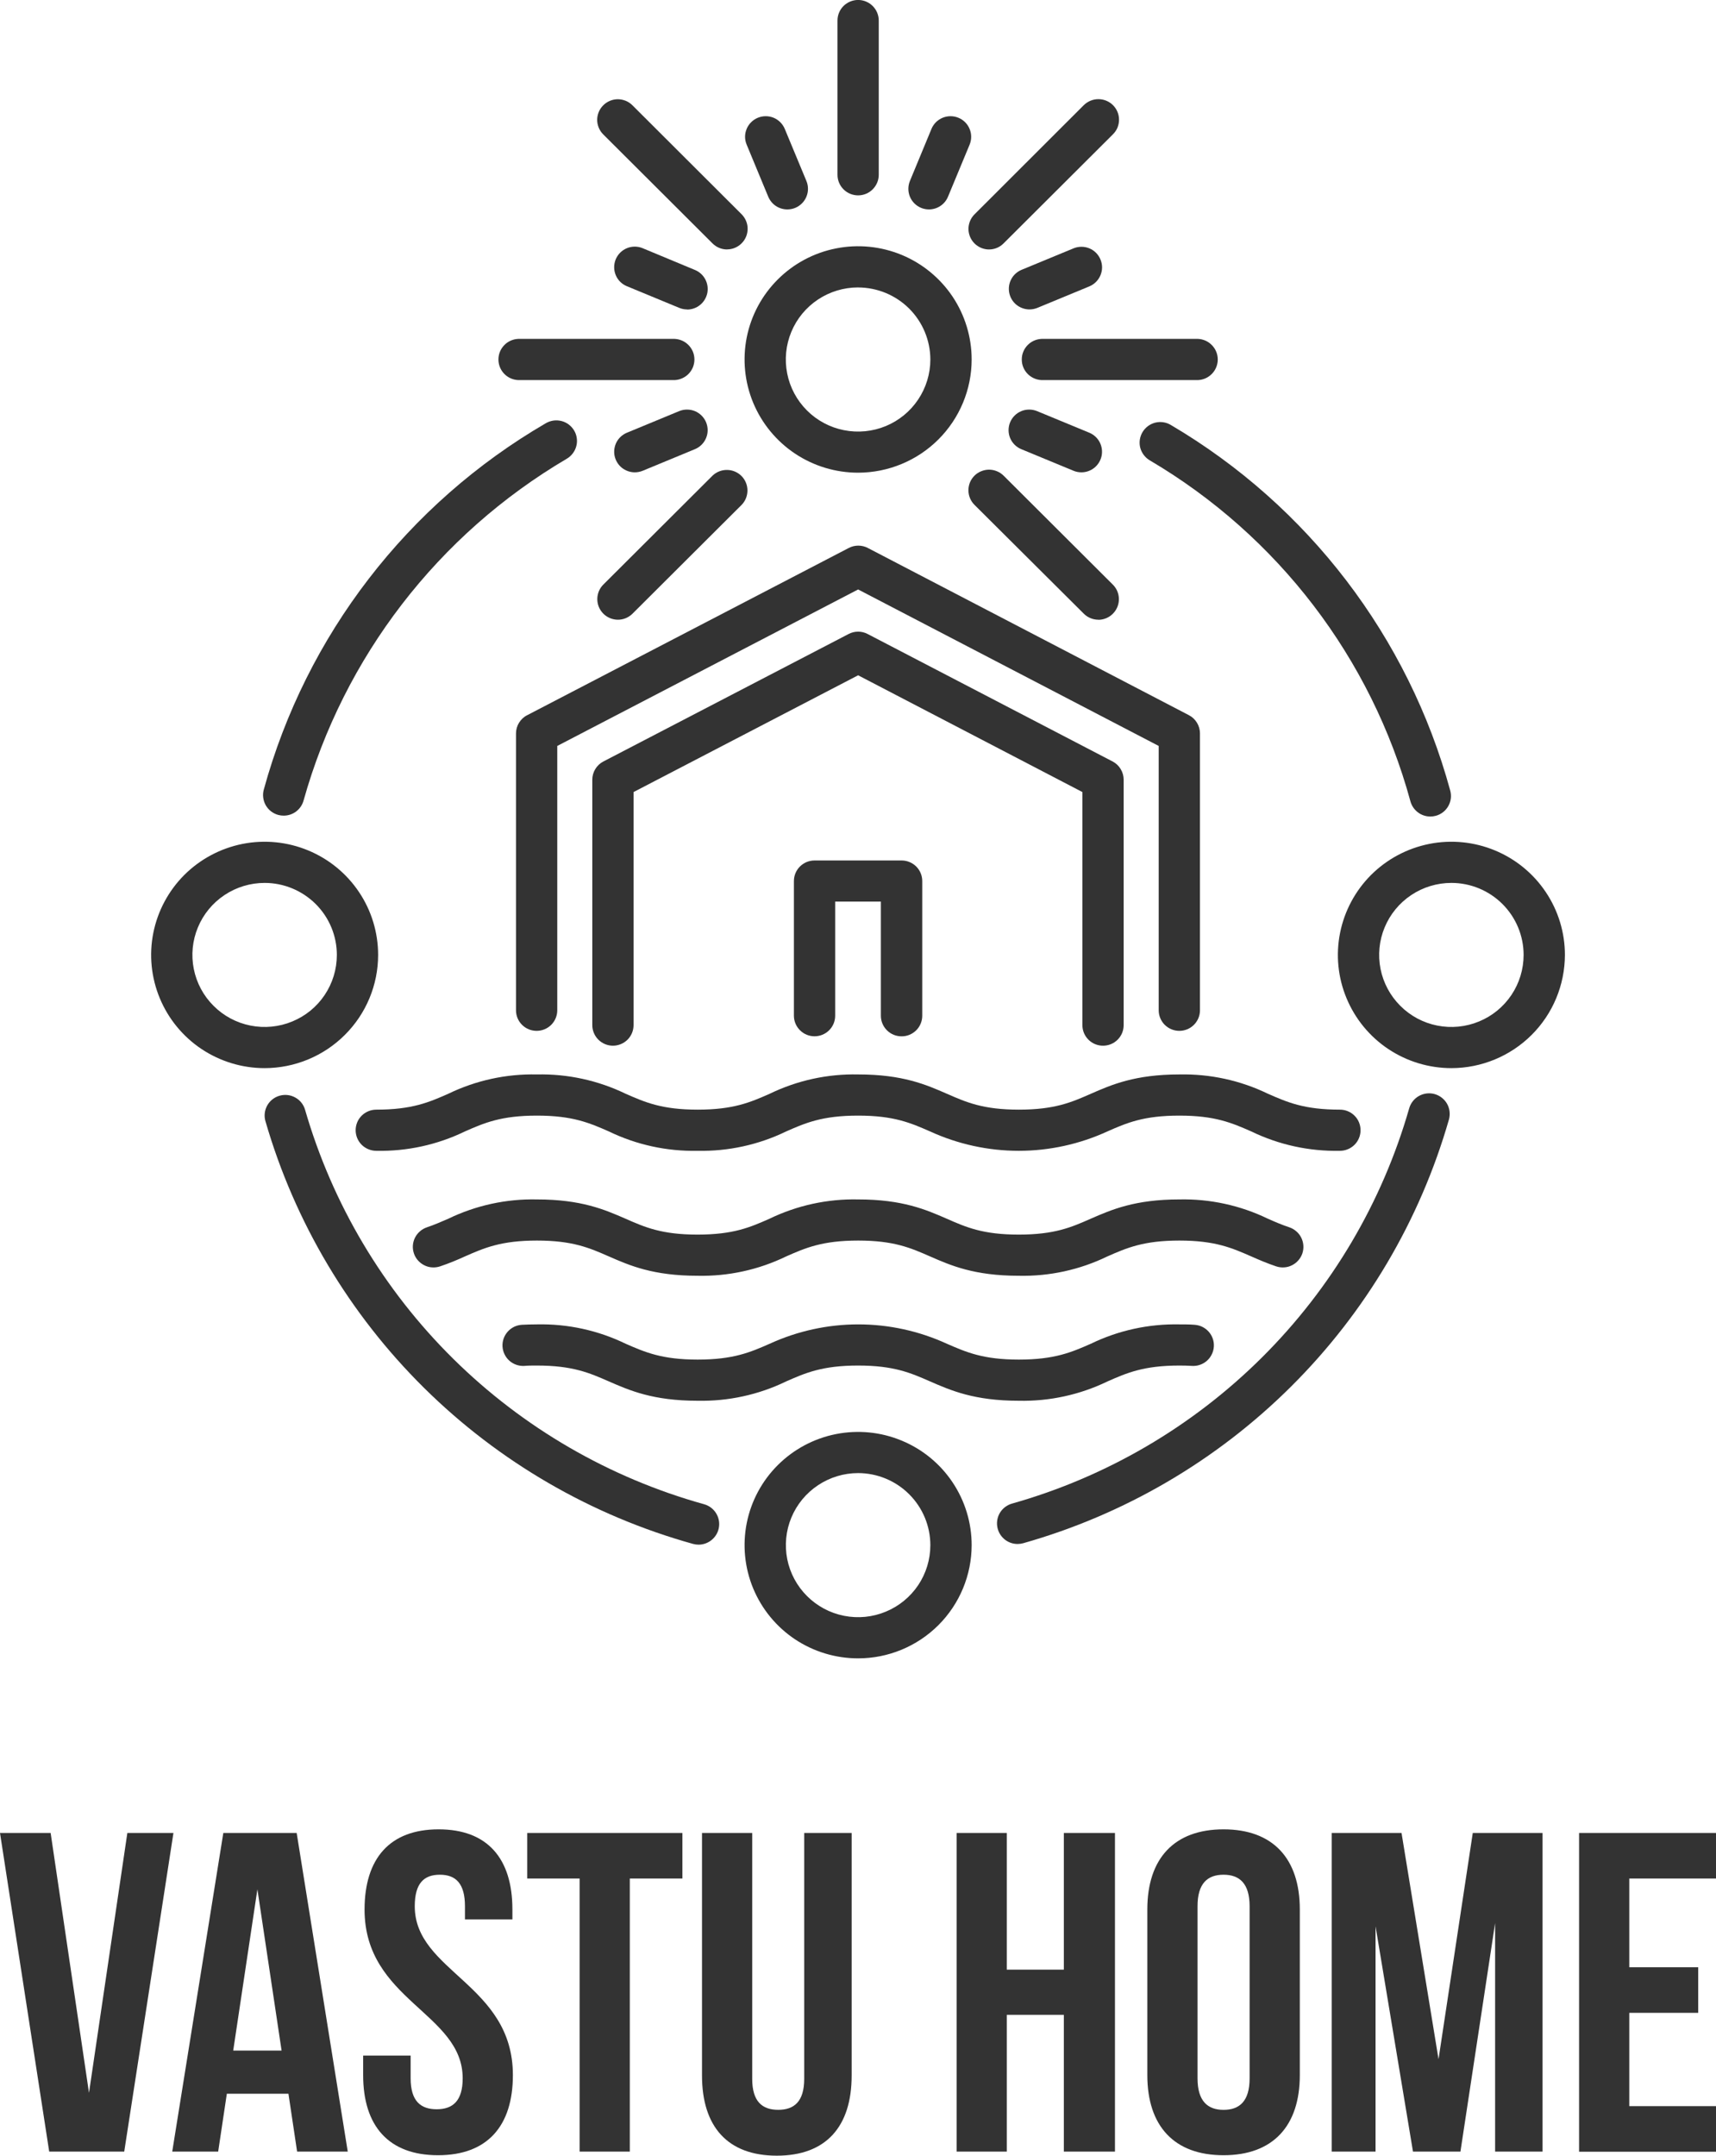 <?xml version="1.0" encoding="UTF-8"?> <svg xmlns="http://www.w3.org/2000/svg" viewBox="0 0 43 54" fill="none"><g clip-path="url(#clip0_99_160)"><path d="M25.499 38.677C25.374 38.677 25.253 38.632 25.16 38.55C25.066 38.468 25.005 38.355 24.988 38.231C24.971 38.108 24.999 37.983 25.067 37.879C25.136 37.775 25.239 37.699 25.36 37.665C27.727 36.996 29.883 35.735 31.625 34.002C33.367 32.269 34.636 30.122 35.312 27.763C35.35 27.631 35.438 27.52 35.558 27.453C35.678 27.387 35.819 27.37 35.951 27.407C36.083 27.445 36.195 27.533 36.262 27.652C36.328 27.771 36.345 27.913 36.308 28.044C35.582 30.572 34.221 32.874 32.354 34.731C30.487 36.589 28.176 37.94 25.639 38.658C25.593 38.67 25.546 38.677 25.499 38.677Z" fill="#333333"></path><path d="M17.505 38.694C17.458 38.694 17.412 38.687 17.366 38.675C14.823 37.967 12.503 36.622 10.628 34.769C8.753 32.915 7.383 30.614 6.651 28.084C6.613 27.953 6.63 27.812 6.696 27.693C6.763 27.573 6.874 27.485 7.006 27.448C7.138 27.41 7.279 27.426 7.399 27.493C7.519 27.559 7.608 27.67 7.645 27.802C8.329 30.162 9.606 32.308 11.356 34.037C13.106 35.766 15.27 37.02 17.642 37.681C17.763 37.714 17.867 37.79 17.936 37.894C18.005 37.998 18.034 38.124 18.017 38.247C18.001 38.371 17.939 38.484 17.845 38.566C17.751 38.648 17.63 38.694 17.505 38.694Z" fill="#333333"></path><path d="M7.109 20.432C7.062 20.432 7.016 20.426 6.971 20.414C6.906 20.396 6.845 20.365 6.791 20.324C6.737 20.282 6.693 20.23 6.659 20.172C6.626 20.113 6.604 20.048 6.596 19.981C6.587 19.913 6.592 19.845 6.61 19.78C7.67 15.915 10.208 12.62 13.679 10.601C13.738 10.567 13.803 10.545 13.87 10.535C13.937 10.526 14.006 10.53 14.072 10.547C14.137 10.564 14.199 10.594 14.253 10.635C14.307 10.676 14.353 10.727 14.387 10.785C14.422 10.844 14.444 10.908 14.453 10.975C14.463 11.042 14.459 11.111 14.441 11.176C14.424 11.242 14.394 11.303 14.353 11.357C14.312 11.411 14.261 11.457 14.203 11.491C10.978 13.389 8.615 16.457 7.607 20.053C7.577 20.162 7.512 20.258 7.422 20.327C7.332 20.395 7.222 20.432 7.109 20.432Z" fill="#333333"></path><path d="M35.842 20.454C35.728 20.454 35.618 20.417 35.528 20.348C35.438 20.279 35.373 20.183 35.343 20.074C34.365 16.489 32.023 13.425 28.815 11.534C28.756 11.5 28.704 11.454 28.663 11.4C28.621 11.346 28.591 11.284 28.573 11.218C28.556 11.152 28.552 11.083 28.562 11.015C28.572 10.948 28.595 10.883 28.63 10.824C28.665 10.766 28.711 10.715 28.766 10.674C28.821 10.633 28.883 10.604 28.95 10.587C29.016 10.571 29.085 10.568 29.152 10.578C29.22 10.589 29.285 10.612 29.343 10.648C32.782 12.675 35.292 15.959 36.34 19.803C36.358 19.868 36.363 19.936 36.355 20.003C36.346 20.07 36.325 20.135 36.291 20.194C36.258 20.253 36.212 20.305 36.159 20.346C36.105 20.388 36.044 20.418 35.978 20.436C35.934 20.448 35.888 20.454 35.842 20.454Z" fill="#333333"></path><path d="M6.631 26.757C6.069 26.757 5.519 26.59 5.051 26.279C4.584 25.968 4.219 25.524 4.004 25.006C3.789 24.488 3.732 23.918 3.842 23.368C3.952 22.818 4.223 22.313 4.62 21.916C5.018 21.52 5.525 21.25 6.077 21.14C6.628 21.031 7.2 21.087 7.72 21.302C8.239 21.516 8.684 21.88 8.996 22.346C9.309 22.812 9.475 23.36 9.475 23.921C9.475 24.673 9.175 25.394 8.641 25.925C8.108 26.457 7.385 26.756 6.631 26.757ZM6.631 22.117C6.273 22.117 5.923 22.223 5.626 22.421C5.328 22.619 5.096 22.901 4.959 23.231C4.822 23.56 4.786 23.923 4.856 24.273C4.926 24.623 5.098 24.945 5.352 25.197C5.605 25.45 5.927 25.622 6.278 25.691C6.629 25.761 6.993 25.725 7.324 25.588C7.655 25.452 7.938 25.221 8.136 24.924C8.335 24.627 8.441 24.278 8.441 23.921C8.441 23.443 8.25 22.984 7.911 22.646C7.571 22.308 7.111 22.117 6.631 22.117Z" fill="#333333"></path><path d="M36.37 26.757C35.807 26.757 35.257 26.59 34.789 26.279C34.322 25.968 33.957 25.524 33.742 25.006C33.526 24.488 33.47 23.918 33.58 23.368C33.69 22.818 33.961 22.313 34.358 21.916C34.756 21.52 35.263 21.25 35.815 21.14C36.366 21.031 36.938 21.087 37.458 21.302C37.977 21.516 38.422 21.88 38.734 22.346C39.047 22.812 39.214 23.36 39.214 23.921C39.212 24.673 38.913 25.394 38.38 25.925C37.846 26.457 37.123 26.756 36.37 26.757ZM36.37 22.117C36.011 22.117 35.661 22.223 35.364 22.421C35.066 22.619 34.834 22.901 34.697 23.231C34.56 23.56 34.524 23.923 34.594 24.273C34.664 24.623 34.837 24.945 35.09 25.197C35.343 25.45 35.665 25.622 36.016 25.691C36.367 25.761 36.731 25.725 37.062 25.588C37.393 25.452 37.675 25.221 37.874 24.924C38.073 24.627 38.179 24.278 38.179 23.921C38.179 23.443 37.988 22.984 37.649 22.646C37.309 22.307 36.849 22.117 36.37 22.117Z" fill="#333333"></path><path d="M21.503 11.841C20.94 11.841 20.39 11.675 19.922 11.363C19.454 11.051 19.09 10.608 18.874 10.09C18.659 9.572 18.603 9.001 18.712 8.451C18.822 7.901 19.093 7.395 19.491 6.999C19.889 6.602 20.396 6.332 20.948 6.223C21.5 6.113 22.072 6.17 22.592 6.384C23.112 6.599 23.556 6.963 23.869 7.429C24.181 7.896 24.348 8.445 24.348 9.006C24.347 9.757 24.047 10.478 23.513 11.01C22.98 11.541 22.257 11.84 21.503 11.841ZM21.503 7.2C21.144 7.2 20.794 7.306 20.496 7.504C20.198 7.702 19.966 7.984 19.829 8.314C19.692 8.644 19.656 9.007 19.726 9.357C19.795 9.708 19.968 10.029 20.221 10.282C20.474 10.535 20.797 10.707 21.148 10.776C21.499 10.846 21.864 10.81 22.195 10.674C22.526 10.537 22.808 10.306 23.007 10.009C23.206 9.712 23.313 9.363 23.313 9.006C23.312 8.527 23.121 8.069 22.782 7.73C22.442 7.392 21.983 7.202 21.503 7.201V7.2Z" fill="#333333"></path><path d="M21.503 41.542C20.94 41.542 20.39 41.376 19.922 41.065C19.454 40.753 19.09 40.31 18.874 39.791C18.659 39.273 18.603 38.703 18.712 38.153C18.822 37.602 19.093 37.097 19.491 36.7C19.889 36.304 20.396 36.033 20.948 35.924C21.5 35.815 22.072 35.871 22.591 36.086C23.111 36.3 23.556 36.664 23.868 37.13C24.181 37.597 24.348 38.145 24.348 38.706C24.347 39.458 24.047 40.179 23.514 40.711C22.98 41.243 22.257 41.542 21.503 41.542ZM21.503 36.901C21.145 36.901 20.795 37.007 20.497 37.206C20.199 37.404 19.967 37.686 19.83 38.016C19.693 38.345 19.658 38.708 19.727 39.058C19.797 39.408 19.97 39.73 20.223 39.982C20.476 40.234 20.798 40.407 21.15 40.476C21.501 40.546 21.865 40.51 22.195 40.373C22.526 40.237 22.809 40.005 23.008 39.709C23.207 39.412 23.313 39.063 23.313 38.706C23.312 38.227 23.121 37.769 22.782 37.431C22.443 37.092 21.983 36.902 21.503 36.901Z" fill="#333333"></path><path d="M33.577 28.828C32.808 28.844 32.047 28.678 31.356 28.343C30.87 28.13 30.45 27.946 29.552 27.946C28.654 27.946 28.231 28.13 27.748 28.343C27.052 28.662 26.294 28.828 25.528 28.828C24.761 28.828 24.004 28.662 23.307 28.343C22.821 28.13 22.401 27.946 21.503 27.946C20.606 27.946 20.182 28.13 19.699 28.343C19.008 28.678 18.247 28.844 17.479 28.828C16.711 28.844 15.949 28.678 15.258 28.343C14.772 28.13 14.351 27.946 13.454 27.946C12.556 27.946 12.133 28.13 11.649 28.343C10.958 28.678 10.197 28.844 9.429 28.828C9.292 28.828 9.16 28.773 9.063 28.677C8.966 28.58 8.912 28.449 8.912 28.312C8.912 28.175 8.966 28.044 9.063 27.948C9.16 27.851 9.292 27.797 9.429 27.797C10.326 27.797 10.75 27.612 11.233 27.399C11.925 27.064 12.686 26.898 13.454 26.915C14.223 26.898 14.986 27.064 15.678 27.399C16.164 27.612 16.584 27.797 17.483 27.797C18.381 27.797 18.804 27.612 19.287 27.399C19.978 27.064 20.739 26.898 21.507 26.915C22.621 26.915 23.209 27.172 23.727 27.399C24.214 27.612 24.634 27.797 25.531 27.797C26.429 27.797 26.852 27.612 27.335 27.399C27.854 27.172 28.442 26.915 29.555 26.915C30.323 26.899 31.082 27.064 31.773 27.399C32.259 27.612 32.679 27.797 33.577 27.797C33.714 27.797 33.845 27.851 33.942 27.948C34.039 28.044 34.093 28.175 34.093 28.312C34.093 28.449 34.039 28.58 33.942 28.677C33.845 28.773 33.714 28.828 33.577 28.828Z" fill="#333333"></path><path d="M25.528 31.958C24.413 31.958 23.826 31.701 23.307 31.474C22.821 31.261 22.401 31.076 21.504 31.076C20.606 31.076 20.182 31.261 19.699 31.474C19.008 31.809 18.247 31.975 17.479 31.958C16.364 31.958 15.777 31.701 15.258 31.474C14.772 31.261 14.352 31.076 13.454 31.076C12.557 31.076 12.133 31.261 11.649 31.474C11.457 31.562 11.258 31.645 11.027 31.723C10.962 31.744 10.894 31.753 10.826 31.748C10.759 31.744 10.692 31.726 10.632 31.695C10.571 31.665 10.517 31.623 10.472 31.572C10.427 31.521 10.393 31.462 10.372 31.398C10.35 31.333 10.341 31.265 10.346 31.198C10.351 31.13 10.369 31.064 10.399 31.004C10.43 30.943 10.472 30.889 10.523 30.845C10.574 30.8 10.634 30.766 10.698 30.744C10.885 30.682 11.05 30.608 11.234 30.529C11.925 30.195 12.686 30.029 13.454 30.046C14.569 30.046 15.156 30.303 15.675 30.529C16.161 30.743 16.581 30.927 17.479 30.927C18.378 30.927 18.8 30.743 19.283 30.529C19.974 30.195 20.735 30.029 21.504 30.046C22.618 30.046 23.205 30.303 23.724 30.529C24.21 30.743 24.63 30.927 25.528 30.927C26.425 30.927 26.849 30.743 27.332 30.529C27.851 30.303 28.438 30.046 29.552 30.046C30.32 30.029 31.082 30.195 31.773 30.53C31.949 30.608 32.12 30.682 32.308 30.744C32.373 30.766 32.432 30.8 32.483 30.845C32.535 30.889 32.577 30.943 32.607 31.004C32.637 31.064 32.655 31.13 32.66 31.198C32.665 31.265 32.656 31.333 32.635 31.398C32.613 31.462 32.579 31.521 32.534 31.572C32.49 31.623 32.435 31.665 32.375 31.695C32.314 31.726 32.248 31.744 32.18 31.748C32.112 31.753 32.044 31.744 31.98 31.723C31.747 31.645 31.549 31.559 31.356 31.474C30.87 31.261 30.45 31.076 29.552 31.076C28.655 31.076 28.231 31.261 27.748 31.474C27.057 31.809 26.296 31.975 25.528 31.958Z" fill="#333333"></path><path d="M25.528 35.089C24.413 35.089 23.826 34.831 23.307 34.605C22.821 34.392 22.401 34.207 21.503 34.207C20.606 34.207 20.182 34.392 19.699 34.605C19.008 34.94 18.247 35.105 17.479 35.089C16.364 35.089 15.777 34.831 15.258 34.605C14.772 34.392 14.351 34.207 13.454 34.207C13.345 34.207 13.238 34.207 13.138 34.216C13.07 34.22 13.002 34.21 12.938 34.188C12.874 34.166 12.815 34.131 12.764 34.086C12.713 34.041 12.672 33.986 12.643 33.925C12.613 33.864 12.596 33.797 12.592 33.73C12.588 33.662 12.598 33.594 12.62 33.531C12.643 33.467 12.678 33.408 12.723 33.357C12.768 33.307 12.823 33.266 12.884 33.236C12.945 33.207 13.012 33.19 13.08 33.186C13.199 33.18 13.325 33.176 13.454 33.176C14.223 33.159 14.986 33.325 15.678 33.661C16.164 33.873 16.584 34.058 17.483 34.058C18.381 34.058 18.804 33.873 19.287 33.661C19.983 33.342 20.74 33.176 21.507 33.176C22.274 33.176 23.031 33.342 23.727 33.661C24.214 33.873 24.634 34.058 25.531 34.058C26.429 34.058 26.852 33.873 27.335 33.661C28.026 33.326 28.787 33.16 29.556 33.176C29.685 33.176 29.811 33.176 29.93 33.186C29.998 33.19 30.064 33.207 30.125 33.236C30.186 33.266 30.241 33.307 30.287 33.358C30.332 33.408 30.367 33.467 30.389 33.531C30.412 33.595 30.421 33.663 30.417 33.73C30.413 33.798 30.396 33.864 30.366 33.925C30.337 33.986 30.296 34.041 30.245 34.086C30.194 34.131 30.135 34.166 30.071 34.188C30.007 34.211 29.939 34.22 29.871 34.216C29.772 34.21 29.666 34.207 29.556 34.207C28.658 34.207 28.235 34.392 27.752 34.605C27.059 34.94 26.297 35.106 25.528 35.089Z" fill="#333333"></path><path d="M29.552 25.823C29.415 25.823 29.284 25.769 29.186 25.672C29.09 25.576 29.035 25.445 29.035 25.308V18.686L21.503 14.766L13.964 18.686V25.308C13.964 25.445 13.909 25.576 13.813 25.672C13.716 25.769 13.584 25.823 13.447 25.823C13.31 25.823 13.178 25.769 13.081 25.672C12.984 25.576 12.93 25.445 12.93 25.308V18.37C12.931 18.276 12.957 18.183 13.007 18.103C13.057 18.023 13.127 17.957 13.212 17.915L21.268 13.727C21.342 13.688 21.424 13.668 21.507 13.668C21.591 13.668 21.673 13.688 21.747 13.727L29.791 17.915C29.875 17.958 29.945 18.024 29.994 18.105C30.043 18.185 30.069 18.278 30.069 18.372V25.309C30.069 25.446 30.014 25.576 29.917 25.673C29.82 25.769 29.689 25.823 29.552 25.823Z" fill="#333333"></path><path d="M27.64 26.195C27.572 26.195 27.505 26.182 27.442 26.156C27.379 26.13 27.322 26.092 27.274 26.044C27.226 25.996 27.188 25.939 27.162 25.877C27.136 25.814 27.123 25.747 27.123 25.679V19.841L21.503 16.916L15.876 19.841V25.679C15.876 25.816 15.822 25.947 15.725 26.044C15.628 26.14 15.496 26.195 15.359 26.195C15.222 26.195 15.091 26.14 14.994 26.044C14.897 25.947 14.842 25.816 14.842 25.679V19.532C14.842 19.438 14.868 19.345 14.917 19.265C14.966 19.184 15.036 19.118 15.12 19.075L21.264 15.882C21.338 15.843 21.42 15.823 21.503 15.823C21.586 15.823 21.668 15.843 21.742 15.882L27.88 19.075C27.963 19.118 28.034 19.184 28.082 19.265C28.131 19.345 28.157 19.438 28.157 19.532V25.679C28.157 25.747 28.144 25.814 28.118 25.877C28.092 25.939 28.054 25.996 28.006 26.044C27.958 26.092 27.901 26.13 27.838 26.156C27.775 26.182 27.708 26.195 27.64 26.195Z" fill="#333333"></path><path d="M22.59 25.96C22.453 25.96 22.322 25.906 22.225 25.809C22.128 25.713 22.073 25.581 22.073 25.445V22.585H20.928V25.444C20.928 25.581 20.874 25.712 20.777 25.808C20.68 25.905 20.548 25.959 20.411 25.959C20.274 25.959 20.143 25.905 20.046 25.808C19.949 25.712 19.894 25.581 19.894 25.444V22.071C19.894 22.003 19.907 21.936 19.933 21.873C19.959 21.811 19.997 21.754 20.045 21.706C20.093 21.658 20.151 21.62 20.213 21.594C20.276 21.569 20.343 21.555 20.411 21.555H22.593C22.73 21.555 22.862 21.61 22.959 21.706C23.056 21.803 23.11 21.934 23.11 22.071V25.446C23.11 25.514 23.096 25.581 23.07 25.643C23.044 25.706 23.006 25.763 22.957 25.811C22.909 25.858 22.852 25.896 22.789 25.922C22.726 25.948 22.658 25.961 22.59 25.96Z" fill="#333333"></path><path d="M30.018 9.521H26.143C26.073 9.524 26.003 9.513 25.938 9.488C25.873 9.463 25.813 9.426 25.763 9.378C25.712 9.329 25.672 9.272 25.645 9.208C25.617 9.144 25.604 9.075 25.604 9.005C25.604 8.936 25.617 8.867 25.645 8.803C25.672 8.739 25.712 8.681 25.763 8.633C25.813 8.584 25.873 8.547 25.938 8.522C26.003 8.498 26.073 8.486 26.143 8.489H30.018C30.152 8.495 30.278 8.551 30.37 8.648C30.463 8.744 30.515 8.872 30.515 9.005C30.515 9.138 30.463 9.267 30.37 9.363C30.278 9.459 30.152 9.516 30.018 9.521Z" fill="#333333"></path><path d="M16.862 9.521H12.986C12.853 9.516 12.726 9.459 12.634 9.363C12.541 9.267 12.49 9.138 12.49 9.005C12.49 8.872 12.541 8.744 12.634 8.648C12.726 8.551 12.853 8.495 12.986 8.489H16.862C16.931 8.486 17.001 8.498 17.066 8.522C17.132 8.547 17.191 8.584 17.242 8.633C17.292 8.681 17.332 8.739 17.36 8.803C17.387 8.867 17.401 8.936 17.401 9.005C17.401 9.075 17.387 9.144 17.36 9.208C17.332 9.272 17.292 9.329 17.242 9.378C17.191 9.426 17.132 9.463 17.066 9.488C17.001 9.513 16.931 9.524 16.862 9.521Z" fill="#333333"></path><path d="M25.79 7.751C25.672 7.749 25.558 7.707 25.466 7.632C25.375 7.556 25.313 7.452 25.29 7.336C25.267 7.221 25.284 7.1 25.339 6.996C25.394 6.891 25.483 6.809 25.592 6.762L26.901 6.221C26.964 6.195 27.031 6.182 27.099 6.182C27.167 6.182 27.234 6.195 27.297 6.221C27.36 6.247 27.416 6.285 27.465 6.333C27.512 6.381 27.55 6.438 27.576 6.5C27.602 6.563 27.616 6.63 27.616 6.698C27.616 6.765 27.602 6.832 27.576 6.895C27.55 6.957 27.512 7.014 27.464 7.062C27.416 7.11 27.359 7.148 27.297 7.174L25.988 7.715C25.925 7.739 25.858 7.752 25.79 7.751Z" fill="#333333"></path><path d="M15.907 11.832C15.788 11.832 15.672 11.79 15.579 11.715C15.487 11.639 15.424 11.534 15.4 11.417C15.377 11.3 15.395 11.179 15.451 11.073C15.507 10.968 15.599 10.886 15.709 10.84L17.018 10.299C17.144 10.247 17.287 10.247 17.414 10.299C17.54 10.352 17.641 10.452 17.693 10.578C17.746 10.705 17.746 10.847 17.693 10.973C17.641 11.099 17.54 11.2 17.413 11.252L16.105 11.793C16.042 11.818 15.975 11.832 15.907 11.832Z" fill="#333333"></path><path d="M27.098 11.832C27.03 11.832 26.963 11.819 26.901 11.793L25.592 11.252C25.529 11.226 25.472 11.188 25.424 11.14C25.376 11.092 25.338 11.036 25.312 10.973C25.286 10.911 25.273 10.843 25.273 10.776C25.273 10.708 25.286 10.641 25.312 10.578C25.338 10.516 25.376 10.459 25.424 10.411C25.472 10.363 25.529 10.325 25.592 10.299C25.654 10.273 25.722 10.26 25.79 10.26C25.858 10.26 25.925 10.273 25.988 10.299L27.297 10.84C27.407 10.886 27.498 10.968 27.554 11.073C27.61 11.179 27.628 11.3 27.605 11.417C27.581 11.534 27.518 11.639 27.426 11.715C27.334 11.79 27.218 11.832 27.098 11.832Z" fill="#333333"></path><path d="M17.215 7.751C17.147 7.751 17.08 7.737 17.018 7.711L15.709 7.17C15.646 7.144 15.589 7.106 15.541 7.059C15.493 7.011 15.455 6.954 15.429 6.891C15.403 6.829 15.39 6.761 15.39 6.694C15.39 6.626 15.403 6.559 15.429 6.496C15.455 6.434 15.493 6.377 15.541 6.329C15.589 6.281 15.647 6.243 15.709 6.217C15.772 6.191 15.839 6.178 15.907 6.178C15.975 6.178 16.043 6.192 16.105 6.218L17.413 6.762C17.524 6.807 17.616 6.89 17.672 6.995C17.729 7.101 17.747 7.222 17.724 7.34C17.7 7.457 17.637 7.562 17.544 7.638C17.451 7.714 17.335 7.755 17.215 7.754V7.751Z" fill="#333333"></path><path d="M19.73 5.246C19.627 5.246 19.527 5.216 19.442 5.16C19.357 5.103 19.291 5.022 19.251 4.928L18.71 3.623C18.684 3.561 18.67 3.494 18.67 3.426C18.67 3.358 18.684 3.291 18.71 3.229C18.736 3.166 18.774 3.109 18.822 3.062C18.87 3.014 18.927 2.976 18.99 2.95C19.053 2.924 19.12 2.911 19.188 2.911C19.256 2.911 19.323 2.924 19.386 2.95C19.448 2.976 19.505 3.014 19.553 3.062C19.601 3.11 19.639 3.167 19.665 3.229L20.207 4.533C20.26 4.659 20.26 4.801 20.207 4.928C20.155 5.054 20.054 5.154 19.928 5.207C19.865 5.233 19.798 5.246 19.73 5.246Z" fill="#333333"></path><path d="M23.278 5.246C23.211 5.246 23.143 5.233 23.081 5.207C23.018 5.181 22.961 5.143 22.913 5.095C22.865 5.047 22.827 4.99 22.801 4.928C22.775 4.865 22.762 4.798 22.762 4.73C22.762 4.663 22.775 4.596 22.801 4.533L23.341 3.229C23.393 3.103 23.494 3.002 23.621 2.95C23.747 2.898 23.89 2.898 24.016 2.95C24.143 3.002 24.244 3.102 24.296 3.229C24.349 3.355 24.349 3.497 24.297 3.623L23.755 4.928C23.716 5.022 23.65 5.103 23.565 5.159C23.48 5.216 23.38 5.246 23.278 5.246Z" fill="#333333"></path><path d="M21.503 4.894C21.366 4.894 21.234 4.84 21.137 4.743C21.04 4.646 20.986 4.515 20.986 4.379V0.515C20.986 0.378 21.04 0.247 21.137 0.15C21.234 0.054 21.366 -0.001 21.503 -0.001C21.64 -0.001 21.771 0.054 21.868 0.15C21.965 0.247 22.02 0.378 22.02 0.515V4.379C22.02 4.515 21.965 4.646 21.868 4.743C21.771 4.84 21.64 4.894 21.503 4.894Z" fill="#333333"></path><path d="M15.482 15.524C15.38 15.523 15.281 15.493 15.196 15.436C15.112 15.38 15.046 15.299 15.007 15.206C14.968 15.112 14.958 15.009 14.977 14.91C14.996 14.81 15.045 14.718 15.116 14.646L17.855 11.915C17.953 11.821 18.084 11.77 18.219 11.772C18.355 11.773 18.484 11.828 18.58 11.923C18.675 12.019 18.729 12.148 18.73 12.283C18.731 12.419 18.679 12.549 18.585 12.646L15.844 15.378C15.747 15.472 15.617 15.525 15.482 15.524Z" fill="#333333"></path><path d="M24.784 6.249C24.683 6.249 24.583 6.219 24.498 6.162C24.413 6.106 24.347 6.025 24.308 5.931C24.269 5.838 24.258 5.734 24.278 5.635C24.298 5.535 24.346 5.443 24.418 5.371L27.158 2.634C27.206 2.587 27.263 2.549 27.326 2.523C27.389 2.497 27.456 2.484 27.524 2.484C27.592 2.484 27.659 2.497 27.722 2.523C27.785 2.549 27.842 2.587 27.89 2.635C27.938 2.683 27.976 2.74 28.002 2.802C28.028 2.865 28.041 2.932 28.041 3C28.041 3.067 28.027 3.134 28.002 3.197C27.976 3.26 27.937 3.316 27.889 3.364L25.15 6.095C25.102 6.144 25.046 6.182 24.983 6.209C24.92 6.235 24.853 6.249 24.784 6.249Z" fill="#333333"></path><path d="M27.524 15.524C27.387 15.524 27.255 15.47 27.158 15.373L24.418 12.646C24.37 12.598 24.332 12.541 24.306 12.478C24.28 12.416 24.267 12.348 24.267 12.281C24.267 12.213 24.28 12.146 24.306 12.083C24.332 12.021 24.37 11.964 24.418 11.916C24.466 11.868 24.524 11.83 24.586 11.805C24.649 11.779 24.716 11.765 24.784 11.765C24.852 11.765 24.919 11.779 24.982 11.805C25.045 11.831 25.102 11.869 25.15 11.917L27.889 14.648C27.96 14.72 28.009 14.812 28.028 14.911C28.047 15.011 28.037 15.114 27.998 15.207C27.959 15.301 27.893 15.381 27.809 15.438C27.724 15.495 27.625 15.525 27.524 15.526V15.524Z" fill="#333333"></path><path d="M18.222 6.249C18.154 6.249 18.086 6.236 18.023 6.21C17.96 6.184 17.903 6.146 17.855 6.098L15.116 3.367C15.068 3.319 15.03 3.262 15.004 3.2C14.978 3.137 14.964 3.07 14.964 3.002C14.964 2.935 14.978 2.868 15.004 2.805C15.03 2.742 15.068 2.686 15.116 2.638C15.164 2.59 15.221 2.552 15.283 2.526C15.346 2.5 15.413 2.486 15.481 2.486C15.549 2.486 15.616 2.5 15.679 2.525C15.742 2.551 15.799 2.589 15.847 2.637L18.585 5.369C18.656 5.441 18.705 5.533 18.725 5.633C18.744 5.732 18.734 5.836 18.695 5.929C18.656 6.023 18.59 6.103 18.505 6.16C18.42 6.217 18.321 6.247 18.219 6.247L18.222 6.249Z" fill="#333333"></path><path d="M2.23 52.426L3.191 45.916H4.346L3.113 53.898H1.233L0 45.916H1.269L2.23 52.426Z" fill="#333333"></path><path d="M8.714 53.898H7.445L7.228 52.449H5.684L5.467 53.898H4.316L5.596 45.916H7.434L8.714 53.898ZM5.844 51.367H7.056L6.45 47.327L5.844 51.367Z" fill="#333333"></path><path d="M10.991 45.825C12.214 45.825 12.84 46.554 12.84 47.832V48.082H11.651V47.752C11.651 47.182 11.422 46.962 11.022 46.962C10.622 46.962 10.393 47.178 10.393 47.752C10.393 49.394 12.852 49.702 12.852 51.982C12.852 53.259 12.211 53.989 10.976 53.989C9.742 53.989 9.1 53.259 9.1 51.982V51.492H10.29V52.062C10.29 52.632 10.541 52.837 10.942 52.837C11.343 52.837 11.594 52.632 11.594 52.062C11.594 50.42 9.135 50.112 9.135 47.832C9.137 46.554 9.767 45.825 10.991 45.825Z" fill="#333333"></path><path d="M13.212 45.916H17.1V47.057H15.782V53.898H14.524V47.057H13.212V45.916Z" fill="#333333"></path><path d="M18.849 45.916V52.075C18.849 52.645 19.101 52.851 19.501 52.851C19.9 52.851 20.152 52.645 20.152 52.075V45.916H21.341V51.993C21.341 53.27 20.701 54 19.466 54C18.231 54 17.591 53.27 17.591 51.993V45.916H18.849Z" fill="#333333"></path><path d="M25.228 53.898H23.971V45.916H25.228V49.34H26.658V45.916H27.939V53.898H26.658V50.472H25.228V53.898Z" fill="#333333"></path><path d="M28.75 47.832C28.75 46.554 29.425 45.825 30.66 45.825C31.895 45.825 32.571 46.554 32.571 47.832V51.982C32.571 53.259 31.896 53.989 30.66 53.989C29.424 53.989 28.75 53.259 28.75 51.982V47.832ZM30.008 52.062C30.008 52.632 30.26 52.852 30.66 52.852C31.06 52.852 31.313 52.636 31.313 52.062V47.752C31.313 47.182 31.061 46.962 30.66 46.962C30.259 46.962 30.008 47.178 30.008 47.752V52.062Z" fill="#333333"></path><path d="M36.047 51.583L36.905 45.916H38.654V53.898H37.465V48.173L36.596 53.898H35.407L34.469 48.254V53.898H33.371V45.916H35.12L36.047 51.583Z" fill="#333333"></path><path d="M40.827 49.28H42.554V50.422H40.827V52.759H43V53.901H39.569V45.916H43V47.057H40.827V49.28Z" fill="#333333"></path></g><defs><clipPath id="clip0_99_160"><rect width="10.75" height="13.5" fill="white" transform="scale(4)"></rect></clipPath></defs></svg> 
